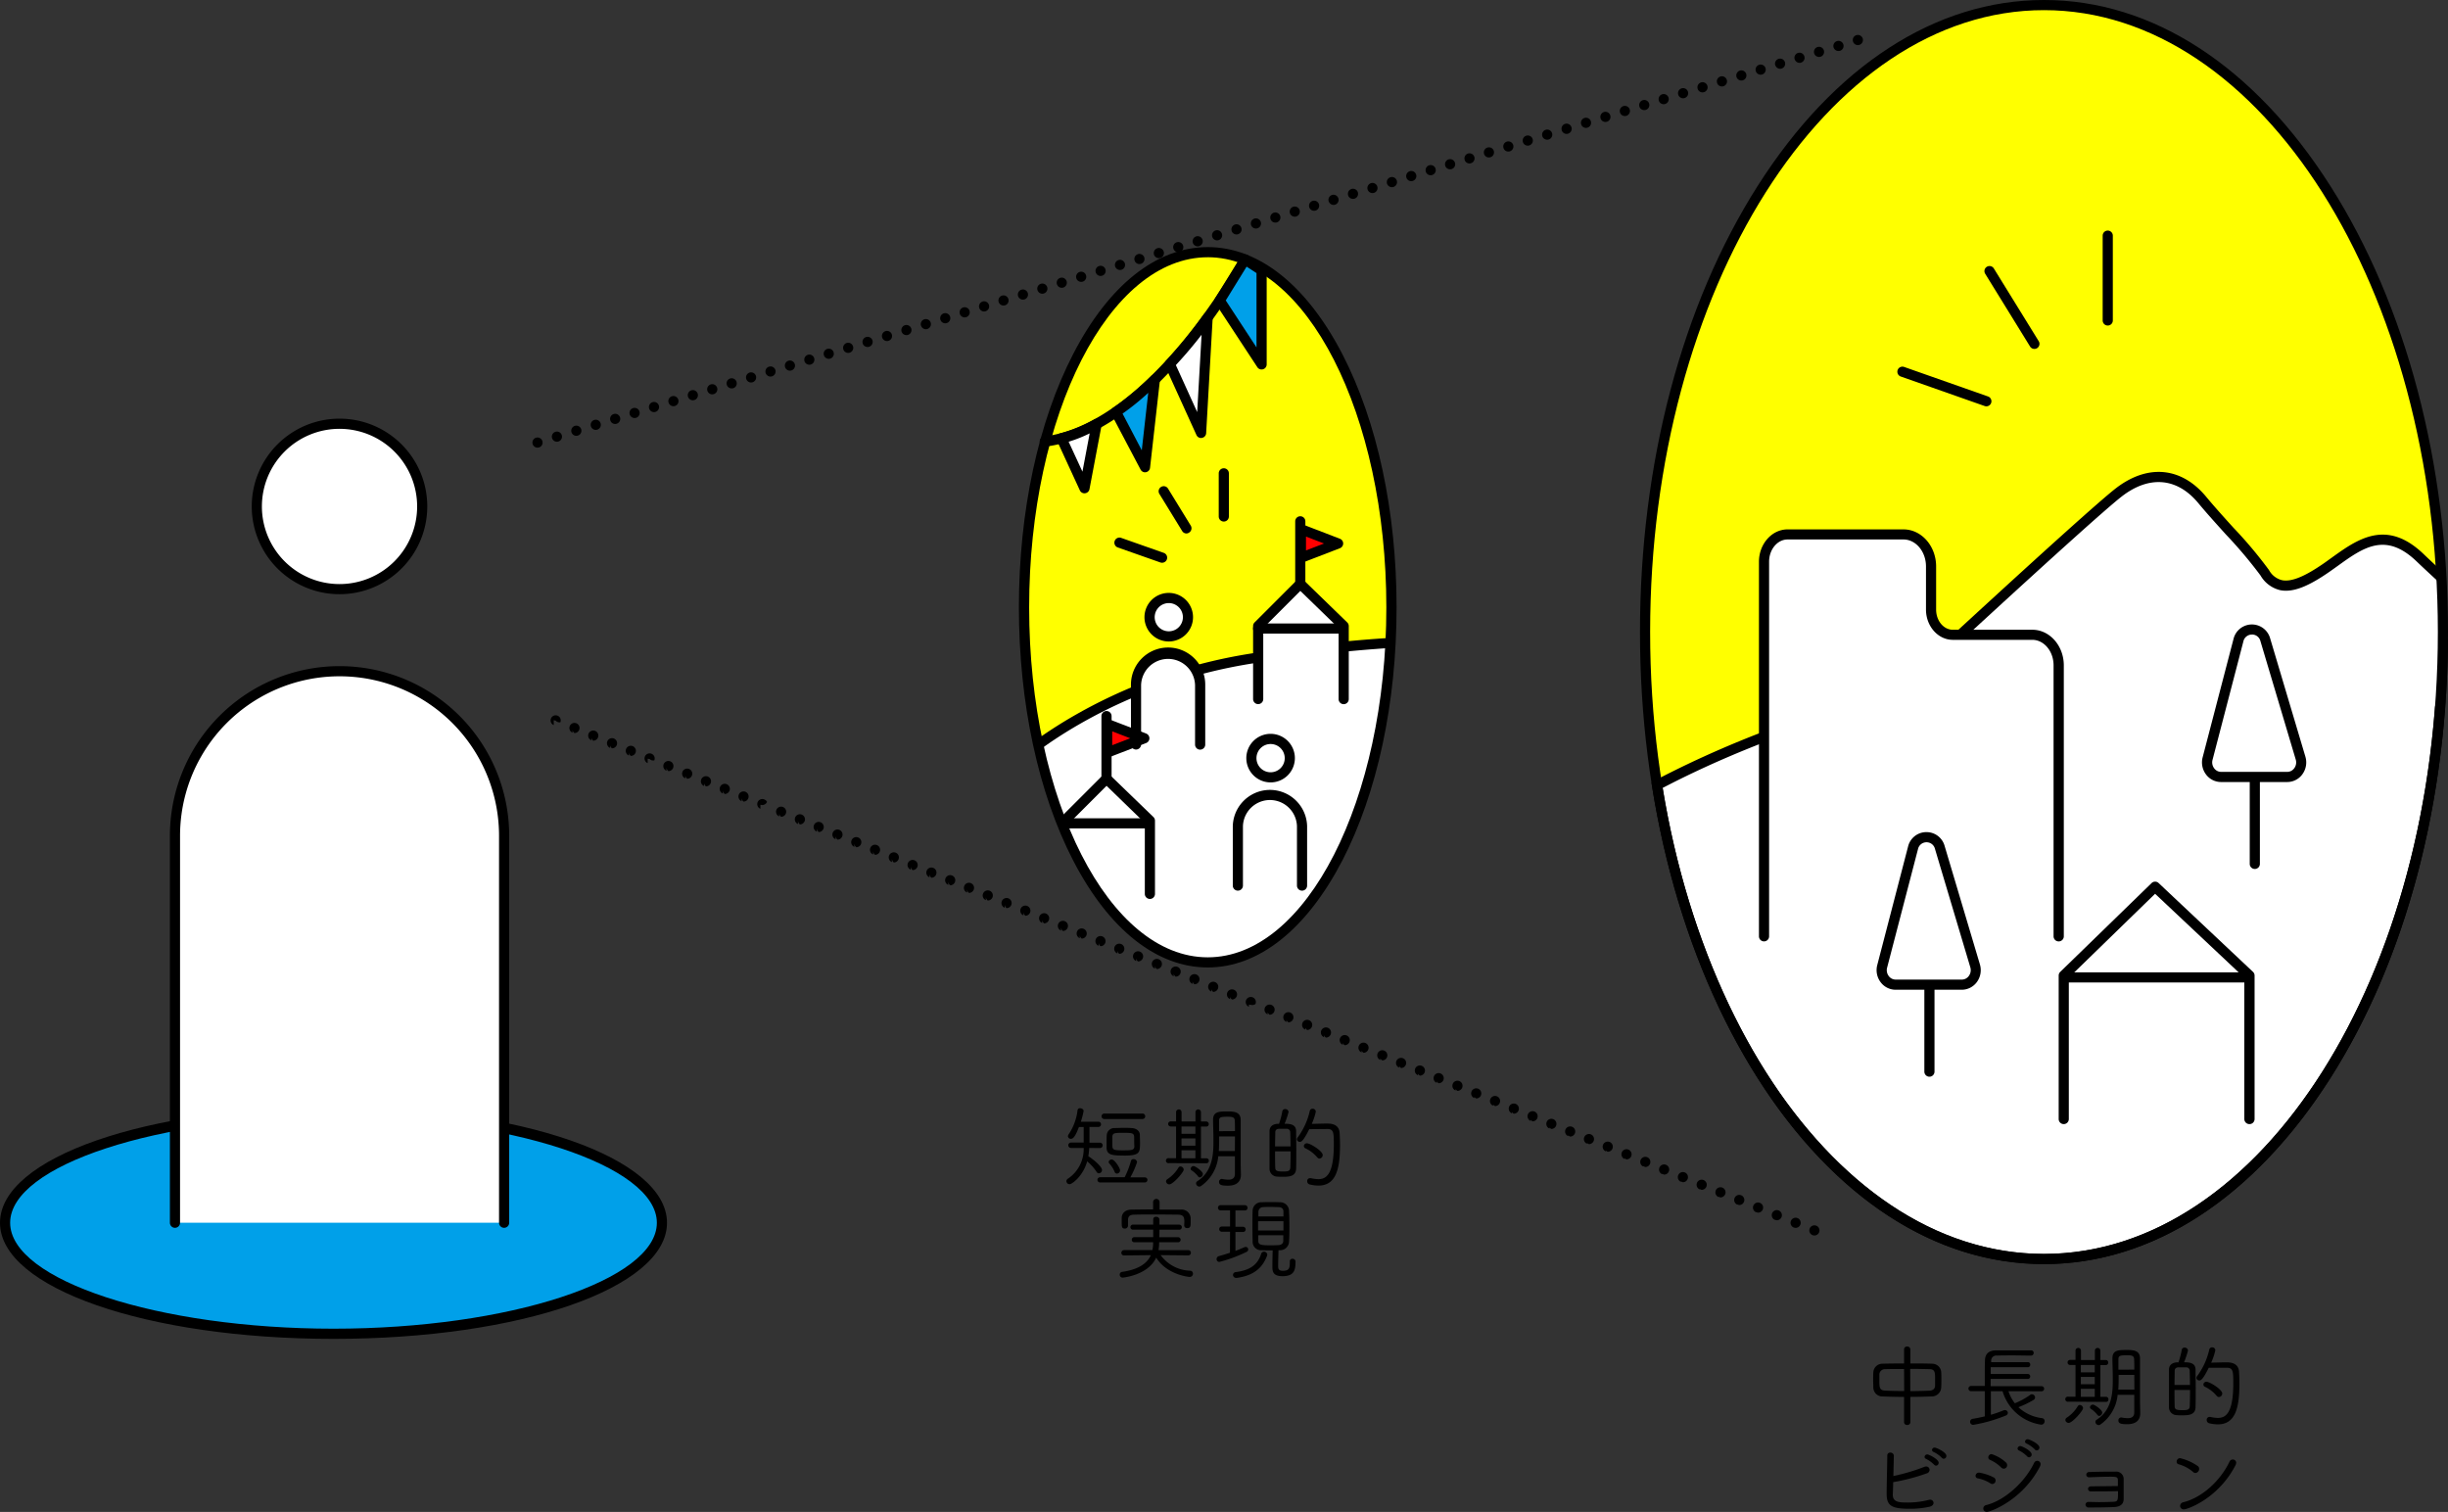 <svg xmlns="http://www.w3.org/2000/svg" xmlns:xlink="http://www.w3.org/1999/xlink" width="440" height="271.728" viewBox="0 0 440 271.728"><rect x="0" y="0" width="440" height="271.728" fill="#333333" stroke="none"/><defs><style>.a{fill:none;}.b{fill:#ff0;}.c{clip-path:url(#a);}.d{fill:#fff;}.e{fill:#00a0e9;}.f{clip-path:url(#b);}.g{fill:red;}</style><clipPath id="a"><ellipse class="a" cx="33.013" cy="63.819" rx="33.013" ry="63.819"/></clipPath><clipPath id="b"><ellipse class="a" cx="71.704" cy="112.68" rx="71.704" ry="112.68"/></clipPath></defs><ellipse class="b" cx="33.013" cy="63.819" rx="33.013" ry="63.819" transform="translate(184.043 45.327)"/><g class="c" transform="translate(184.043 45.327)"><path class="d" d="M476.155,252.48a256.849,256.849,0,0,0-32.835,3.142c-27.158,4.132-42.75,18.7-42.75,18.7s6.385,46.658,37.8,46.658S476.155,274.183,476.155,252.48Z" transform="translate(-401.934 -182.664)"/><path d="M437.163,320.814c-13.225,0-24.116-8.25-31.5-23.856a91.744,91.744,0,0,1-7.206-23.6l-.064-.456.347-.319c.16-.15,16.117-14.8,43.238-18.926a260.9,260.9,0,0,1,32.986-3.151h.912v.912c0,5.623-.52,25.324-7.183,42.709-3.078,8.026-7.032,14.352-11.752,18.8a28.019,28.019,0,0,1-19.774,7.885Zm-36.826-47.224a90.377,90.377,0,0,0,6.987,22.625c7.169,15.113,17.207,22.775,29.839,22.775,13.3,0,23.336-8.587,29.83-25.539,6.225-16.24,7-34.578,7.06-41.126a271.729,271.729,0,0,0-31.8,3.115C417.886,259.157,402.8,271.461,400.337,273.591Z" transform="translate(-400.748 -181.592)"/></g><ellipse class="e" cx="59.031" cy="19.948" rx="59.031" ry="19.948" transform="translate(0.912 199.822)"/><path d="M59.943,477.879C26.332,477.879,0,468.717,0,457.02s26.332-20.86,59.943-20.86,59.943,9.162,59.943,20.86S93.554,477.879,59.943,477.879Zm0-39.9c-31.5,0-58.119,8.715-58.119,19.035s26.615,19.035,58.119,19.035,58.119-8.715,58.119-19.035S91.447,437.984,59.943,437.984Z" transform="translate(0 -237.25)"/><path class="d" d="M69,363.642V294.1A29.579,29.579,0,0,1,98.579,264.52h0A29.579,29.579,0,0,1,128.159,294.1v69.543" transform="translate(-37.533 -143.886)"/><path d="M127.031,363.466a.912.912,0,0,1-.912-.912V293.011a28.667,28.667,0,1,0-57.334,0v69.543a.912.912,0,1,1-1.824,0V293.011a30.491,30.491,0,1,1,60.983,0v69.543A.912.912,0,0,1,127.031,363.466Z" transform="translate(-36.423 -142.798)"/><circle class="d" cx="14.858" cy="14.858" r="14.858" transform="translate(46.17 76.165)"/><path d="M115,196.539a15.775,15.775,0,1,1,15.77-15.773A15.775,15.775,0,0,1,115,196.539Zm0-29.721a13.951,13.951,0,1,0,13.946,13.947A13.951,13.951,0,0,0,115,166.819Z" transform="translate(-53.971 -89.747)"/><ellipse class="b" cx="71.704" cy="112.68" rx="71.704" ry="112.68" transform="translate(295.679 0.912)"/><path d="M435.514,226.848c-9.176,0-17.754-6.813-24.171-19.186-6.3-12.181-9.773-28.357-9.773-45.546s3.471-33.369,9.773-45.55C417.728,104.2,426.32,97.38,435.514,97.38s17.754,6.841,24.171,19.186c6.3,12.181,9.769,28.357,9.769,45.55s-3.466,33.365-9.769,45.546C453.245,220.034,444.667,226.848,435.514,226.848Zm0-127.643c-17.7,0-32.1,28.225-32.1,62.935s14.379,62.885,32.1,62.885,32.1-28.22,32.1-62.907S453.19,99.2,435.514,99.2Z" transform="translate(-218.435 -52.97)"/><path d="M209.882,87.322a.912.912,0,0,1,.607-1.14h0a.912.912,0,0,1,1.14.607h0a.912.912,0,0,1-.607,1.14h0a.912.912,0,0,1-.269.036h0A.912.912,0,0,1,209.882,87.322Zm3.489-1.067a.912.912,0,0,1,.607-1.136h0a.912.912,0,0,1,1.14.607h0a.912.912,0,0,1-.607,1.136h0a.912.912,0,0,1-.269.041h0a.912.912,0,0,1-.871-.652Zm3.489-1.063a.912.912,0,0,1,.607-1.136h0a.912.912,0,0,1,1.14.6h0A.912.912,0,0,1,218,85.8h0a.912.912,0,0,1-.265.041h0a.912.912,0,0,1-.876-.652Zm3.493-1.063a.912.912,0,0,1,.607-1.14h0a.912.912,0,0,1,1.136.607h0a.912.912,0,0,1-.607,1.14h0a.912.912,0,0,1-.264.041h0a.912.912,0,0,1-.871-.648Zm3.489-1.063a.912.912,0,0,1,.607-1.14h0a.912.912,0,0,1,1.14.607h0a.912.912,0,0,1-.625,1.14h0a.939.939,0,0,1-.269.041h0a.912.912,0,0,1-.853-.652ZM227.331,82a.912.912,0,0,1,.607-1.14h0a.912.912,0,0,1,1.14.607h0a.912.912,0,0,1-.607,1.14h0a.912.912,0,0,1-.264.036h0a.912.912,0,0,1-.876-.648Zm3.489-1.067a.912.912,0,0,1,.607-1.136h0a.912.912,0,0,1,1.14.607h0a.912.912,0,0,1-.607,1.136h0a.912.912,0,0,1-.264.041h0a.912.912,0,0,1-.876-.648Zm3.493-1.063a.912.912,0,0,1,.607-1.14h0a.912.912,0,0,1,1.136.607h0a.912.912,0,0,1-.6,1.14h0a.912.912,0,0,1-.264.041h0a.912.912,0,0,1-.876-.652Zm3.489-1.063a.912.912,0,0,1,.607-1.14h0a.912.912,0,0,1,1.14.607h0a.912.912,0,0,1-.607,1.14h0a.94.94,0,0,1-.269.041h0a.912.912,0,0,1-.871-.652Zm3.489-1.067a.912.912,0,0,1,.607-1.14h0a.912.912,0,0,1,1.14.607h0a.912.912,0,0,1-.607,1.14h0a.912.912,0,0,1-.264.041h0A.912.912,0,0,1,241.29,77.745Zm3.489-1.063a.912.912,0,0,1,.607-1.14h0a.912.912,0,0,1,1.14.607h0a.912.912,0,0,1-.584,1.14h0a.881.881,0,0,1-.265.036h0a.912.912,0,0,1-.9-.643Zm3.493-1.067a.912.912,0,0,1,.607-1.136h0a.912.912,0,0,1,1.136.607h0a.912.912,0,0,1-.607,1.136h0a.912.912,0,0,1-.265.041h0A.912.912,0,0,1,248.272,75.615Zm3.489-1.063a.912.912,0,0,1,.607-1.136h0a.912.912,0,0,1,1.14.6h0a.912.912,0,0,1-.607,1.14h0a.94.94,0,0,1-.269.041h0a.912.912,0,0,1-.871-.648Zm3.489-1.063a.912.912,0,0,1,.607-1.14h0a.912.912,0,0,1,1.14.607h0a.912.912,0,0,1-.607,1.14h0a.912.912,0,0,1-.269.041h0A.912.912,0,0,1,255.25,73.49Zm3.493-1.063a.912.912,0,0,1,.6-1.14h0a.912.912,0,0,1,1.14.607h0a.912.912,0,0,1-.607,1.14h0a.88.88,0,0,1-.264.036h0A.912.912,0,0,1,258.743,72.427Zm3.484-1.063a.912.912,0,0,1,.611-1.14h0a.912.912,0,0,1,1.136.607h0a.912.912,0,0,1-.607,1.14h0a.88.88,0,0,1-.264.036h0a.912.912,0,0,1-.876-.648Zm3.493-1.067a.912.912,0,0,1,.607-1.136h0a.912.912,0,0,1,1.14.607h0a.912.912,0,0,1-.607,1.136h0a.912.912,0,0,1-.269.041h0A.912.912,0,0,1,265.721,70.3Zm3.489-1.063a.912.912,0,0,1,.607-1.14h0a.912.912,0,0,1,1.14.607h0a.912.912,0,0,1-.607,1.14h0a.912.912,0,0,1-.264.041h0a.912.912,0,0,1-.885-.648Zm3.493-1.063a.912.912,0,0,1,.6-1.14h0a.912.912,0,0,1,1.14.607h0a.912.912,0,0,1-.607,1.14h0a.912.912,0,0,1-.264.041h0a.912.912,0,0,1-.871-.652Zm3.489-1.063a.912.912,0,0,1,.607-1.14h0a.912.912,0,0,1,1.136.607h0a.912.912,0,0,1-.607,1.14h0a.862.862,0,0,1-.265.036h0A.912.912,0,0,1,276.192,67.11Zm3.489-1.067a.912.912,0,0,1,.607-1.136h0a.912.912,0,0,1,1.14.607h0a.912.912,0,0,1-.607,1.136h0a.912.912,0,0,1-.269.041h0a.912.912,0,0,1-.862-.648Zm3.489-1.063a.912.912,0,0,1,.607-1.14h0a.912.912,0,0,1,1.14.611h0a.912.912,0,0,1-.607,1.136h0a.912.912,0,0,1-.264.041h0a.912.912,0,0,1-.876-.652Zm3.489-1.063a.912.912,0,0,1,.607-1.14h0a.912.912,0,0,1,1.14.607h0a.912.912,0,0,1-.607,1.14h0a.912.912,0,0,1-.264.041h0a.912.912,0,0,1-.876-.648Zm3.493-1.063a.912.912,0,0,1,.607-1.14h0a.912.912,0,0,1,1.136.607h0a.912.912,0,0,1-.607,1.14h0a.866.866,0,0,1-.264.041h0a.912.912,0,0,1-.871-.648Zm3.489-1.063a.912.912,0,0,1,.607-1.14h0a.912.912,0,0,1,1.14.607h0a.912.912,0,0,1-.607,1.14h0a1.09,1.09,0,0,1-.269.036h0a.912.912,0,0,1-.871-.652Zm3.489-1.067a.912.912,0,0,1,.607-1.136h0a.912.912,0,0,1,1.14.607h0a.912.912,0,0,1-.607,1.14h0a1.058,1.058,0,0,1-.264.036h0a.912.912,0,0,1-.876-.648Zm3.489-1.063a.912.912,0,0,1,.607-1.136h0a.912.912,0,0,1,1.14.607h0a.912.912,0,0,1-.607,1.136h0a.912.912,0,0,1-.264.041h0a.912.912,0,0,1-.876-.648Zm3.493-1.063a.912.912,0,0,1,.607-1.14h0a.912.912,0,0,1,1.136.607h0a.912.912,0,0,1-.607,1.14h0a.867.867,0,0,1-.264.041h0a.912.912,0,0,1-.871-.657Zm3.489-1.063a.912.912,0,0,1,.607-1.14h0a.912.912,0,0,1,1.14.607h0a.912.912,0,0,1-.607,1.14h0a.785.785,0,0,1-.269.036h0a.912.912,0,0,1-.871-.643Zm3.489-1.063a.912.912,0,0,1,.607-1.14h0a.912.912,0,0,1,1.14.607h0a.912.912,0,0,1-.607,1.14h0a1.058,1.058,0,0,1-.264.036h0a.912.912,0,0,1-.876-.643Zm3.489-1.076a.912.912,0,0,1,.607-1.136h0a.912.912,0,0,1,1.14.607h0a.912.912,0,0,1-.607,1.136h0a.912.912,0,0,1-.264.041h0A.912.912,0,0,1,314.577,55.4Zm3.493-1.063a.912.912,0,0,1,.607-1.136h0a.912.912,0,0,1,1.136.6h0a.912.912,0,0,1-.607,1.14h0a.912.912,0,0,1-.264.041h0a.912.912,0,0,1-.871-.638Zm3.489-1.063a.912.912,0,0,1,.607-1.14h0a.912.912,0,0,1,1.14.607h0a.912.912,0,0,1-.607,1.14h0a.912.912,0,0,1-.269.041h0a.912.912,0,0,1-.871-.638Zm3.489-1.067a.912.912,0,0,1,.607-1.14h0a.912.912,0,0,1,1.14.607h0a.912.912,0,0,1-.607,1.14h0a.912.912,0,0,1-.269.036h0a.912.912,0,0,1-.871-.643Zm3.493-1.067A.912.912,0,0,1,329.148,50h0a.912.912,0,0,1,1.136.607h0a.912.912,0,0,1-.607,1.14h0a.912.912,0,0,1-.265.041h0a.912.912,0,0,1-.871-.638Zm3.489-1.063a.912.912,0,0,1,.607-1.14h0a.912.912,0,0,1,1.136.607h0a.912.912,0,0,1-.607,1.14h0a.912.912,0,0,1-.265.041h0a.912.912,0,0,1-.871-.634Zm3.489-1.063a.912.912,0,0,1,.607-1.14h0a.912.912,0,0,1,1.14.607h0a.912.912,0,0,1-.607,1.14h0a.912.912,0,0,1-.269.041h0A.912.912,0,0,1,335.519,49.014Zm3.489-1.063a.912.912,0,0,1,.607-1.14h0a.912.912,0,0,1,1.14.607h0a.912.912,0,0,1-.607,1.14h0a.912.912,0,0,1-.265.041h0a.912.912,0,0,1-.876-.634Zm3.493-1.067a.912.912,0,0,1,.607-1.136h0a.912.912,0,0,1,1.136.607h0a.912.912,0,0,1-.607,1.14h0a1.059,1.059,0,0,1-.264.036h0a.912.912,0,0,1-.871-.634Zm3.489-1.063a.912.912,0,0,1,.607-1.136h0a.912.912,0,0,1,1.136.607h0a.912.912,0,0,1-.607,1.136h0a.866.866,0,0,1-.265.041h0A.912.912,0,0,1,345.99,45.822Zm3.475-1.049a.912.912,0,0,1,.607-1.14h0a.912.912,0,0,1,1.14.611h0a.912.912,0,0,1-.593,1.122h0a.913.913,0,0,1-.269.041h0a.912.912,0,0,1-.885-.634Zm3.489-1.063a.912.912,0,0,1,.607-1.14h0a.912.912,0,0,1,1.14.607h0a.912.912,0,0,1-.607,1.14h0a.912.912,0,0,1-.264.041h0a.912.912,0,0,1-.862-.648Zm3.5-1.081a.912.912,0,0,1,.607-1.14h0a.912.912,0,0,1,1.14.607h0a.912.912,0,0,1-.607,1.14h0a.88.88,0,0,1-.264.036h0A.912.912,0,0,1,356.456,42.629Zm3.5-1.044a.912.912,0,0,1,.607-1.14h0a.912.912,0,0,1,1.136.607h0a.912.912,0,0,1-.607,1.14h0a.88.88,0,0,1-.265.036h0a.912.912,0,0,1-.871-.643Zm3.489-1.067a.912.912,0,0,1,.616-1.136h0a.912.912,0,0,1,1.14.607h0a.912.912,0,0,1-.607,1.14h0a1.085,1.085,0,0,1-.264.036h0a.912.912,0,0,1-.889-.648Zm3.484-1.081a.912.912,0,0,1,.607-1.14h0a.912.912,0,0,1,1.14.607h0a.912.912,0,0,1-.607,1.14h0a.912.912,0,0,1-.265.041h0A.912.912,0,0,1,366.927,39.437Zm3.489-1.063a.912.912,0,0,1,.607-1.14h0a.912.912,0,0,1,1.14.607h0a.912.912,0,0,1-.607,1.14h0a.912.912,0,0,1-.265.041h0a.912.912,0,0,1-.876-.629Zm3.493-1.063a.912.912,0,0,1,.607-1.14h0a.912.912,0,0,1,1.14.607h0a.912.912,0,0,1-.611,1.14h0a.862.862,0,0,1-.265.036h0a.912.912,0,0,1-.871-.625Zm3.489-1.067A.912.912,0,0,1,378,35.109h0a.912.912,0,0,1,1.14.607h0a.912.912,0,0,1-.607,1.136h0a.912.912,0,0,1-.269.041h0a.912.912,0,0,1-.871-.648Zm3.489-1.063a.912.912,0,0,1,.607-1.136h0a.912.912,0,0,1,1.14.6h0a.912.912,0,0,1-.607,1.14h0a.912.912,0,0,1-.265.041h0a.912.912,0,0,1-.876-.629Zm3.489-1.063a.912.912,0,0,1,.607-1.14h0a.912.912,0,0,1,1.14.607h0a.912.912,0,0,1-.607,1.14h0a.912.912,0,0,1-.265.041h0a.912.912,0,0,1-.876-.629Zm3.493-1.063a.912.912,0,0,1,.607-1.14h0a.912.912,0,0,1,1.14.607h0a.912.912,0,0,1-.611,1.14h0a.912.912,0,0,1-.265.041h0a.912.912,0,0,1-.871-.629Zm3.489-1.063a.912.912,0,0,1,.607-1.14h0a.912.912,0,0,1,1.14.607h0a.912.912,0,0,1-.607,1.14h0a.912.912,0,0,1-.265.036h0a.912.912,0,0,1-.876-.625Zm3.489-1.067a.912.912,0,0,1,.607-1.136h0a.912.912,0,0,1,1.14.607h0a.912.912,0,0,1-.611,1.154h0a.912.912,0,0,1-.265.041h0a.912.912,0,0,1-.871-.648Zm3.489-1.063a.912.912,0,0,1,.607-1.136h0a.912.912,0,0,1,1.14.607h0a.912.912,0,0,1-.607,1.136h0a.912.912,0,0,1-.264.041h0a.912.912,0,0,1-.876-.629Zm3.493-1.063a.912.912,0,0,1,.607-1.14h0a.912.912,0,0,1,1.136.607h0a.912.912,0,0,1-.6,1.14h0a.939.939,0,0,1-.269.041h0a.912.912,0,0,1-.871-.629Zm3.489-1.063a.912.912,0,0,1,.607-1.14h0a.912.912,0,0,1,1.14.607h0a.912.912,0,0,1-.607,1.14h0a.912.912,0,0,1-.269.036h0a.912.912,0,0,1-.871-.625Zm3.489-1.063a.912.912,0,0,1,.607-1.14h0a.912.912,0,0,1,1.14.607h0a.912.912,0,0,1-.607,1.14h0a1.058,1.058,0,0,1-.265.036h0a.912.912,0,0,1-.876-.625Zm3.493-1.063a.912.912,0,0,1,.607-1.14h0a.912.912,0,0,1,1.136.607h0a.912.912,0,0,1-.607,1.136h0a.912.912,0,0,1-.265.041h0a.912.912,0,0,1-.871-.625Zm3.489-1.067a.912.912,0,0,1,.607-1.136h0a.912.912,0,0,1,1.136.6h0a.912.912,0,0,1-.6,1.14h0a.912.912,0,0,1-.269.041h0a.912.912,0,0,1-.871-.629Zm3.489-1.063a.912.912,0,0,1,.607-1.14h0a.912.912,0,0,1,1.14.607h0a.912.912,0,0,1-.607,1.14h0a.911.911,0,0,1-.269.041h0a.912.912,0,0,1-.871-.629Zm3.489-1.063a.912.912,0,0,1,.607-1.14h0a.912.912,0,0,1,1.14.607h0a.912.912,0,0,1-.607,1.14h0a.912.912,0,0,1-.264.041h0a.912.912,0,0,1-.876-.629Zm3.493-1.063a.912.912,0,0,1,.607-1.14h0a.912.912,0,0,1,1.136.607h0a.912.912,0,0,1-.607,1.14h0a.881.881,0,0,1-.265.036h0a.912.912,0,0,1-.871-.625Zm3.47-1.049a.912.912,0,0,1,.607-1.136h0a.912.912,0,0,1,1.136.607h0a.912.912,0,0,1-.607,1.136h0a.912.912,0,0,1-.265.041h0a.912.912,0,0,1-.871-.648Zm3.489-1.063a.912.912,0,0,1,.607-1.14h0a.912.912,0,0,1,1.14.607h0a.912.912,0,0,1-.607,1.14h0a.912.912,0,0,1-.265.041h0a.912.912,0,0,1-.857-.648Zm3.489-1.063a.912.912,0,0,1,.607-1.14h0a.912.912,0,0,1,1.14.607h0a.912.912,0,0,1-.607,1.14h0a.912.912,0,0,1-.269.041h0a.912.912,0,0,1-.853-.648Zm3.512-1.063a.912.912,0,0,1,.607-1.14h0a.912.912,0,0,1,1.136.607h0a.912.912,0,0,1-.607,1.14h0a.88.88,0,0,1-.265.036h0a.912.912,0,0,1-.871-.643Zm3.489-1.067a.912.912,0,0,1,.616-1.136h0a.912.912,0,0,1,1.14.607h0a.912.912,0,0,1-.611,1.14h0a1.058,1.058,0,0,1-.265.036h0a.912.912,0,0,1-.88-.648Zm3.489-1.063a.912.912,0,0,1,.607-1.14h0a.912.912,0,0,1,1.14.611h0a.912.912,0,0,1-.607,1.136h0a.912.912,0,0,1-.269.041h0a.912.912,0,0,1-.871-.648Z" transform="translate(-114.144 -7.514)"/><path d="M443.811,375.321a.912.912,0,0,1-.5-1.19h0a.912.912,0,0,1,1.19-.5h0a.912.912,0,0,1,.5,1.186h0a.912.912,0,0,1-.844.57h0A.939.939,0,0,1,443.811,375.321Zm-3.375-1.368a.912.912,0,0,1-.5-1.19h0a.912.912,0,0,1,1.19-.5h0a.912.912,0,0,1,.5,1.19h0a.912.912,0,0,1-.844.565h0a.913.913,0,0,1-.342-.082Zm-3.379-1.368a.912.912,0,0,1-.5-1.19h0a.912.912,0,0,1,1.19-.5h0a.912.912,0,0,1,.5,1.19h0a.912.912,0,0,1-.844.565h0a.939.939,0,0,1-.347-.1Zm-3.375-1.368a.912.912,0,0,1-.5-1.19h0a.912.912,0,0,1,1.19-.5h0a.912.912,0,0,1,.5,1.19h0a.912.912,0,0,1-.844.565h0a.912.912,0,0,1-.342-.109Zm-3.379-1.368a.912.912,0,0,1-.5-1.19h0a.912.912,0,0,1,1.19-.5h0a.912.912,0,0,1,.5,1.19h0a.912.912,0,0,1-.844.565h0a.94.94,0,0,1-.347-.123Zm-3.375-1.368a.912.912,0,0,1-.5-1.195h0a.912.912,0,0,1,1.19-.5h0a.912.912,0,0,1,.5,1.19h0a.912.912,0,0,1-.848.566h0a.912.912,0,0,1-.342-.128Zm-3.379-1.368a.912.912,0,0,1-.5-1.186h0a.912.912,0,0,1,1.19-.5h0a.912.912,0,0,1,.5,1.19h0a.912.912,0,0,1-.844.565h0a.853.853,0,0,1-.347-.15Zm-3.375-1.368a.912.912,0,0,1-.5-1.19h0a.912.912,0,0,1,1.19-.5h0a.912.912,0,0,1,.5,1.19h0a.912.912,0,0,1-.844.57h0a.939.939,0,0,1-.347-.16Zm-3.375-1.368a.912.912,0,0,1-.5-1.19h0a.912.912,0,0,1,1.19-.5h0a.912.912,0,0,1,.5,1.19h0a.912.912,0,0,1-.839.57h0a.913.913,0,0,1-.347-.173Zm-3.379-1.368a.912.912,0,0,1-.5-1.19h0a.912.912,0,0,1,1.186-.5h0a.912.912,0,0,1,.5,1.19h0a.912.912,0,0,1-.844.57h0a.912.912,0,0,1-.347-.187Zm-3.379-1.368a.912.912,0,0,1-.5-1.19h0a.912.912,0,0,1,1.19-.5h0a.912.912,0,0,1,.5,1.186h0a.912.912,0,0,1-.848.57h0a.94.94,0,0,1-.347-.2Zm-3.375-1.368a.912.912,0,0,1-.5-1.19h0a.912.912,0,0,1,1.19-.5h0a.912.912,0,0,1,.5,1.19h0a.912.912,0,0,1-.844.565h0a.939.939,0,0,1-.347-.214Zm-3.375-1.368a.912.912,0,0,1-.5-1.19h0a.912.912,0,0,1,1.186-.5h0a.912.912,0,0,1,.5,1.19h0a.912.912,0,0,1-.844.565h0a.912.912,0,0,1-.347-.228Zm-3.379-1.368a.912.912,0,0,1-.5-1.186h0a.912.912,0,0,1,1.19-.5h0a.912.912,0,0,1,.5,1.19h0a.912.912,0,0,1-.844.566h0a.939.939,0,0,1-.347-.242Zm-3.375-1.368a.912.912,0,0,1-.5-1.186h0a.912.912,0,0,1,1.186-.5h0a.912.912,0,0,1,.5,1.19h0a.912.912,0,0,1-.848.565h0a.912.912,0,0,1-.342-.255Zm-3.379-1.368a.912.912,0,0,1-.5-1.186h0a.912.912,0,0,1,1.19-.5h0a.912.912,0,0,1,.5,1.19h0a.912.912,0,0,1-.844.565h0a.939.939,0,0,1-.347-.269Zm-3.375-1.368a.912.912,0,0,1-.5-1.19h0a.912.912,0,0,1,1.19-.5h0a.912.912,0,0,1,.5,1.19h0a.912.912,0,0,1-.844.565h0a.912.912,0,0,1-.347-.274Zm-3.375-1.368a.912.912,0,0,1-.5-1.19h0a.912.912,0,0,1,1.19-.5h0a.912.912,0,0,1,.5,1.19h0a.912.912,0,0,1-.844.565h0a.912.912,0,0,1-.342-.287Zm-3.379-1.368a.912.912,0,0,1-.5-1.19h0a.912.912,0,0,1,1.19-.5h0a.912.912,0,0,1,.5,1.186h0a.912.912,0,0,1-.844.57h0a.912.912,0,0,1-.347-.306Zm-3.375-1.368a.912.912,0,0,1-.5-1.19h0a.912.912,0,0,1,1.19-.5h0a.912.912,0,0,1,.5,1.195h0a.912.912,0,0,1-.844.565h0a.912.912,0,0,1-.342-.319Zm-3.379-1.368a.912.912,0,0,1-.5-1.19h0a.912.912,0,0,1,1.19-.5h0a.912.912,0,0,1,.5,1.19h0a.912.912,0,0,1-.844.565h0a.939.939,0,0,1-.347-.333ZM372.9,346.59a.912.912,0,0,1-.5-1.19h0a.912.912,0,0,1,1.19-.5h0a.912.912,0,0,1,.5,1.19h0a.912.912,0,0,1-.848.565h0a.912.912,0,0,1-.342-.347Zm-3.379-1.368a.912.912,0,0,1-.5-1.19h0a.912.912,0,0,1,1.19-.5h0a.912.912,0,0,1,.5,1.19h0a.912.912,0,0,1-.844.565h0a.939.939,0,0,1-.347-.36Zm-3.375-1.368a.912.912,0,0,1-.5-1.19h0a.912.912,0,0,1,1.186-.5h0a.912.912,0,0,1,.5,1.19h0a.912.912,0,0,1-.844.565h0a.912.912,0,0,1-.365-.374Zm-3.379-1.368a.912.912,0,0,1-.5-1.19h0a.912.912,0,0,1,1.19-.5h0a.912.912,0,0,1,.5,1.19h0a.912.912,0,0,1-.844.565h0a.94.94,0,0,1-.347-.388Zm-3.375-1.368a.912.912,0,0,1-.5-1.186h0a.912.912,0,0,1,1.186-.5h0a.912.912,0,0,1,.5,1.19h0a.912.912,0,0,1-.844.565h0a.852.852,0,0,1-.347-.41Zm-3.375-1.368a.912.912,0,0,1-.5-1.19h0a.912.912,0,0,1,1.19-.5h0a.912.912,0,0,1,.5,1.19h0a.912.912,0,0,1-.848.57h0a.912.912,0,0,1-.342-.41Zm-3.379-1.368a.912.912,0,0,1-.5-1.19h0a.912.912,0,0,1,1.19-.5h0a.912.912,0,0,1,.5,1.19h0a.912.912,0,0,1-.844.57h0a.94.94,0,0,1-.347-.41Zm-3.375-1.368a.912.912,0,0,1-.5-1.19h0a.912.912,0,0,1,1.19-.5h0a.912.912,0,0,1,.5,1.186h0a.912.912,0,0,1-.844.57h0a.912.912,0,0,1-.351-.438Zm-3.379-1.368a.912.912,0,0,1-.5-1.19h0a.912.912,0,0,1,1.19-.5h0a.912.912,0,0,1,.5,1.186h0a.912.912,0,0,1-.844.57h0a.939.939,0,0,1-.347-.451Zm-3.375-1.368a.912.912,0,0,1-.5-1.19h0a.912.912,0,0,1,1.19-.5h0a.912.912,0,0,1,.5,1.19h0a.912.912,0,0,1-.83.155h0a.912.912,0,0,1-.36-.055Zm-3.379-1.368a.912.912,0,0,1-.5-1.19h0a.912.912,0,0,1,1.19-.5h0a.912.912,0,0,1,.5,1.19h0a.912.912,0,0,1-.844.565h0a.939.939,0,0,1-.347-.479Zm-3.375-1.368a.912.912,0,0,1-.5-1.19h0a.912.912,0,0,1,1.186-.5h0a.912.912,0,0,1,.5,1.19h0a.912.912,0,0,1-.844.565h0a.912.912,0,0,1-.347-.493Zm-3.375-1.368a.912.912,0,0,1-.5-1.19h0a.912.912,0,0,1,1.19-.5h0a.912.912,0,0,1,.5,1.19h0a.912.912,0,0,1-.844.565h0a.912.912,0,0,1-.342-.506ZM329,328.8a.912.912,0,0,1-.5-1.186h0a.912.912,0,0,1,1.19-.5h0a.912.912,0,0,1,.5,1.19h0a.912.912,0,0,1-.844.565h0a.912.912,0,0,1-.347-.52Zm-3.375-1.368a.912.912,0,0,1-.5-1.186h0a.912.912,0,0,1,1.19-.5h0a.912.912,0,0,1,.5,1.19h0a.912.912,0,0,1-.844.565h0a.821.821,0,0,1-.342-.534Zm-3.379-1.368a.912.912,0,0,1-.5-1.186h0a.912.912,0,0,1,1.19-.5h0a.912.912,0,0,1,.5,1.19h0a.912.912,0,0,1-.844.57h0a.862.862,0,0,1-.347-.552Zm-3.375-1.368a.912.912,0,0,1-.5-1.186h0a.912.912,0,0,1,1.186-.5h0a.912.912,0,0,1,.5,1.19h0a.912.912,0,0,1-.844.565h0a.839.839,0,0,1-.347-.561Zm-3.379-1.368a.912.912,0,0,1-.5-1.19h0a.912.912,0,0,1,1.19-.5h0a.912.912,0,0,1,.5,1.186h0a.912.912,0,0,1-.844.57h0a.939.939,0,0,1-.333-.57Zm-3.375-1.368a.912.912,0,0,1-.5-1.19h0a.912.912,0,0,1,1.186-.5h0a.912.912,0,0,1,.5,1.186h0a.912.912,0,0,1-.844.57h0a.912.912,0,0,1-.347-.584Zm-3.379-1.368a.912.912,0,0,1-.5-1.19h0a.912.912,0,0,1,1.19-.5h0a.912.912,0,0,1,.5,1.186h0a.912.912,0,0,1-.844.57h0a.939.939,0,0,1-.347-.6Zm-3.375-1.368a.912.912,0,0,1-.5-1.19h0a.912.912,0,0,1,1.186-.5h0a.912.912,0,0,1,.5,1.19h0a.912.912,0,0,1-.844.566h0a.912.912,0,0,1-.347-.611Zm-3.375-1.368a.912.912,0,0,1-.5-1.19h0a.912.912,0,0,1,1.19-.5h0a.912.912,0,0,1,.5,1.19h0a.912.912,0,0,1-.844.565h0a.912.912,0,0,1-.342-.625Zm-3.379-1.368a.912.912,0,0,1-.5-1.19h0a.912.912,0,0,1,1.19-.5h0a.912.912,0,0,1,.5,1.19h0a.912.912,0,0,1-.844.565h0a.939.939,0,0,1-.324-.638Zm-3.375-1.368a.912.912,0,0,1-.5-1.19h0a.912.912,0,0,1,1.19-.5h0a.912.912,0,0,1,.5,1.19h0a.912.912,0,0,1-.848.565h0a.821.821,0,0,1-.342-.652Zm-3.379-1.368a.912.912,0,0,1-.5-1.19h0a.912.912,0,0,1,1.19-.5h0a.912.912,0,0,1,.5,1.19h0a.912.912,0,0,1-.844.566h0a.853.853,0,0,1-.347-.666Zm-3.375-1.368a.912.912,0,0,1-.5-1.19h0a.912.912,0,0,1,1.19-.5h0a.912.912,0,0,1,.5,1.19h0a.912.912,0,0,1-.848.565h0a.912.912,0,0,1-.342-.67Zm-3.379-1.368a.912.912,0,0,1-.5-1.19h0a.912.912,0,0,1,1.19-.5h0a.912.912,0,0,1,.5,1.19h0a.912.912,0,0,1-.844.57h0a.939.939,0,0,1-.347-.689Zm-3.375-1.368a.912.912,0,0,1-.5-1.19h0a.912.912,0,0,1,1.19-.5h0a.912.912,0,0,1,.5,1.19h0a.912.912,0,0,1-.848.57h0a.912.912,0,0,1-.342-.7Zm-3.379-1.368a.912.912,0,0,1-.5-1.19h0a.912.912,0,0,1,1.19-.5h0a.912.912,0,0,1,.5,1.19h0a.912.912,0,0,1-.844.565h0a.94.94,0,0,1-.347-.716Zm-3.375-1.368a.912.912,0,0,1-.5-1.19h0a.912.912,0,0,1,1.186-.5h0a.912.912,0,0,1,.5,1.186h0a.912.912,0,0,1-.844.57h0a.939.939,0,0,1-.347-.73Zm-3.375-1.368a.912.912,0,0,1-.5-1.19h0a.912.912,0,0,1,1.19-.5h0a.912.912,0,0,1,.5,1.19h0a.912.912,0,0,1-.848.565h0a.912.912,0,0,1-.342-.743Zm-3.379-1.368a.912.912,0,0,1-.5-1.19h0a.912.912,0,0,1,1.19-.5h0a.912.912,0,0,1,.5,1.19h0a.912.912,0,0,1-.844.565h0a.94.94,0,0,1-.347-.757Zm-3.375-1.368a.912.912,0,0,1-.5-1.186h0a.912.912,0,0,1,1.19-.5h0a.912.912,0,0,1,.5,1.19h0a.912.912,0,0,1-.844.565h0a.912.912,0,0,1-.347-.771Zm-3.379-1.368a.912.912,0,0,1-.5-1.19h0a.912.912,0,0,1,1.19-.5h0a.912.912,0,0,1,.5,1.19h0a.912.912,0,0,1-.844.565h0a.94.94,0,0,1-.347-.784Zm-3.375-1.368a.912.912,0,0,1-.5-1.19h0a.912.912,0,0,1,1.186-.5h0a.912.912,0,0,1,.5,1.19h0a.912.912,0,0,1-.844.565h0a.912.912,0,0,1-.347-.789Zm-3.379-1.368a.912.912,0,0,1-.5-1.19h0a.912.912,0,0,1,1.19-.5h0a.912.912,0,0,1,.5.438h0a.912.912,0,0,1-.844.57h0a.939.939,0,0,1-.347-.055Zm-3.375-1.368a.912.912,0,0,1-.5-1.19h0a.912.912,0,0,1,1.19-.5h0a.912.912,0,0,1,.5,1.186h0a.912.912,0,0,1-.844.57h0a.912.912,0,0,1-.347-.821Zm-3.375-1.368a.912.912,0,0,1-.5-1.19h0a.912.912,0,0,1,1.19-.5h0a.912.912,0,0,1,.5,1.19h0a.912.912,0,0,1-.844.57h0a.912.912,0,0,1-.342-.835Zm-3.379-1.368a.912.912,0,0,1-.5-1.19h0a.912.912,0,0,1,1.19-.5h0a.912.912,0,0,1,.5,1.186h0a.912.912,0,0,1-.844.57h0a.912.912,0,0,1-.347-.866Zm-3.375-1.368a.912.912,0,0,1-.5-1.19h0a.912.912,0,0,1,1.19-.5h0a.912.912,0,0,1,.5,1.19h0a.912.912,0,0,1-.844.565h0a.912.912,0,0,1-.342-.866Zm-3.379-1.368a.912.912,0,0,1-.5-1.19h0a.912.912,0,0,1,1.19-.5h0a.912.912,0,0,1,.5,1.19h0a.912.912,0,0,1-.844.566h0a.939.939,0,0,1-.347-.867Zm-3.375-1.368a.912.912,0,0,1-.5-1.19h0a.912.912,0,0,1,1.19-.5h0a.912.912,0,0,1,.5,1.19h0a.912.912,0,0,1-.857-.255h0a.913.913,0,0,1-.333-.046Zm-3.379-1.368a.912.912,0,0,1-.5-1.186h0a.912.912,0,0,1,1.19-.5h0a.912.912,0,0,1,.5,1.19h0a.912.912,0,0,1-.844.565h0a.939.939,0,0,1-.347-.9ZM227.7,287.76a.912.912,0,0,1-.5-1.186h0a.912.912,0,0,1,1.186-.5h0a.912.912,0,0,1,.5,1.19h0a.912.912,0,0,1-.848.565h0a.912.912,0,0,1-.342-.917Zm-3.375-1.368a.912.912,0,0,1-.5-1.19h0a.912.912,0,0,1,1.19-.5h0a.912.912,0,0,1,.5,1.19h0a.912.912,0,0,1-.844.57h0a.912.912,0,0,1-.342-.926Zm-3.379-1.368a.912.912,0,0,1-.5-1.19h0a.912.912,0,0,1,1.19-.5h0a.912.912,0,0,1,.5,1.186h0a.912.912,0,0,1-.844.57h0a.912.912,0,0,1-.347-.939Zm-3.379-1.368a.912.912,0,0,1-.5-1.19h0a.912.912,0,0,1,1.19-.5h0a.912.912,0,0,1,.5,1.186h0a.912.912,0,0,1-.848-.3h0a.94.94,0,0,1-.347-.087Z" transform="translate(-118.037 -153.34)"/><path class="d" d="M774.585,252.48c-47.958,0-91.169,9.992-121.5,25.967,7.817,48.929,35.991,85.162,69.547,85.162,39.152,0,70.966-49.3,71.686-110.555Q784.613,252.489,774.585,252.48Z" transform="translate(-355.244 -137.337)"/><path d="M721.42,363.434c-16.586,0-32.2-8.5-45.149-24.572-12.473-15.506-21.462-37.291-25.306-61.357l-.1-.648.579-.306c15.469-8.145,33.748-14.562,54.375-19.058a317.316,317.316,0,0,1,67.554-7.014c6.54,0,13.193.192,19.783.575l.871.05v.871c-.351,29.821-8.013,57.781-21.576,78.732C758.779,351.814,740.656,363.434,721.42,363.434ZM652.88,277.861c3.849,23.5,12.655,44.738,24.823,59.856,12.582,15.629,27.7,23.892,43.717,23.892,18.6,0,36.174-11.324,49.49-31.891,13.225-20.463,20.787-47.739,21.275-76.89-6.271-.351-12.591-.524-18.807-.524a315.812,315.812,0,0,0-67.167,6.968C686.04,263.683,668.08,269.935,652.88,277.861Z" transform="translate(-354.036 -136.249)"/><g class="f" transform="translate(295.679 0.912)"><path class="d" d="M813.37,391.216v-25.8l16.409-15.957,16.96,15.957v25.8" transform="translate(-738.113 -191.001)"/><path d="M845.651,391.024a.912.912,0,0,1-.912-.912v-25.4L828.7,349.629l-15.506,15.077v25.406a.912.912,0,0,1-1.824,0v-25.79a.912.912,0,0,1,.287-.661L828.075,347.7a.912.912,0,0,1,1.259,0l16.96,15.962a.912.912,0,0,1,.287.666v25.785a.912.912,0,0,1-.93.912Z" transform="translate(-737.025 -189.907)"/><path d="M845.114,385.014h-32.2a.912.912,0,0,1,0-1.824h32.2a.912.912,0,0,1,0,1.824Z" transform="translate(-737.368 -209.349)"/><path class="d" d="M741.61,229.4s36.789-34.144,42.618-38.659,11.246-3.16,14.995,1.368,9.148,9.924,11.246,13.084,5.016,3.16,10.412-.456,10.412-9.034,17.494-2.257,29.57,26.642,29.57,26.642" transform="translate(-699.079 -103.152)"/><path d="M740.52,229.232a.912.912,0,0,1-.62-1.582c1.5-1.4,36.885-34.2,42.682-38.709,5.723-4.433,11.8-3.872,16.254,1.491,1.478,1.783,3.224,3.712,4.916,5.582a77.627,77.627,0,0,1,6.385,7.6,3.657,3.657,0,0,0,2.362,1.824c1.528.31,3.744-.524,6.781-2.554.707-.456,1.427-.99,2.121-1.487,4.606-3.311,9.823-7.064,16.509-.67,6.987,6.686,29.319,26.423,29.543,26.62a.912.912,0,1,1-1.2,1.368c-.228-.2-22.588-19.961-29.6-26.67-5.587-5.345-9.577-2.481-14.179.835-.707.506-1.441,1.035-2.175,1.523-3.557,2.376-6.075,3.242-8.159,2.823a5.563,5.563,0,0,1-3.521-2.627,80.457,80.457,0,0,0-6.221-7.374c-1.7-1.883-3.466-3.831-4.966-5.641-3.8-4.583-8.811-5.017-13.732-1.218-5.733,4.442-42.189,38.267-42.558,38.6A.912.912,0,0,1,740.52,229.232Z" transform="translate(-697.989 -102.072)"/><path class="d" d="M695.24,282.854V215.537c0-2.709,1.9-4.907,4.232-4.907H720.3c2.736,0,4.957,2.572,4.957,5.751v7.753c0,2.5,1.751,4.533,3.913,4.533h14.3c2.618,0,4.738,2.463,4.738,5.5v48.688" transform="translate(-673.856 -115.485)"/><path d="M747.108,282.679a.912.912,0,0,1-.912-.912v-48.7c0-2.531-1.715-4.588-3.826-4.588H728.087c-2.659,0-4.825-2.444-4.825-5.445v-7.753c0-2.668-1.824-4.839-4.045-4.839H698.384c-1.824,0-3.32,1.792-3.32,3.995v67.326a.912.912,0,0,1-1.824,0V214.449c0-3.192,2.308-5.819,5.144-5.819h20.832c3.238,0,5.869,2.987,5.869,6.663v7.753c0,2,1.345,3.621,3,3.621h14.3c3.115,0,5.65,2.878,5.65,6.412v48.688a.912.912,0,0,1-.926.912Z" transform="translate(-672.768 -114.397)"/><path class="d" d="M884.243,274.563H872.354a2.595,2.595,0,0,1-2.422-3.3l5.55-21.275a2.481,2.481,0,0,1,4.816-.091l6.344,21.275a2.6,2.6,0,0,1-2.4,3.393Z" transform="translate(-768.827 -135.842)"/><path d="M883.163,274.4H871.274a3.365,3.365,0,0,1-2.677-1.327,3.594,3.594,0,0,1-.629-3.115l5.55-21.279a3.4,3.4,0,0,1,6.576-.119l6.339,21.275a3.612,3.612,0,0,1-.556,3.192,3.361,3.361,0,0,1-2.714,1.373Zm-6.339-26.506H876.8a1.569,1.569,0,0,0-1.514,1.245l-5.541,21.279a1.76,1.76,0,0,0,.31,1.537,1.541,1.541,0,0,0,1.231.62h11.889a1.551,1.551,0,0,0,1.25-.643,1.76,1.76,0,0,0,.274-1.573l-6.344-21.279A1.555,1.555,0,0,0,876.824,247.89Z" transform="translate(-767.746 -134.763)"/><path d="M887.582,322.036a.912.912,0,0,1-.912-.912V305.832a.912.912,0,1,1,1.824,0v15.291A.912.912,0,0,1,887.582,322.036Z" transform="translate(-777.985 -166.774)"/><path class="d" d="M756,356.433H744.114a2.595,2.595,0,0,1-2.422-3.3l5.559-21.275a2.481,2.481,0,0,1,4.816-.091l6.344,21.279A2.595,2.595,0,0,1,756,356.433Z" transform="translate(-699.07 -180.376)"/><path d="M754.922,356.26H743.033a3.366,3.366,0,0,1-2.677-1.327,3.589,3.589,0,0,1-.629-3.115l5.532-21.275a3.375,3.375,0,0,1,3.247-2.613h.064a3.37,3.37,0,0,1,3.265,2.49l6.339,21.279a3.612,3.612,0,0,1-.556,3.192,3.37,3.37,0,0,1-2.7,1.368Zm-6.339-26.506h-.027a1.564,1.564,0,0,0-1.514,1.25L741.5,352.278a1.756,1.756,0,0,0,.306,1.541,1.551,1.551,0,0,0,1.231.616h11.889a1.546,1.546,0,0,0,1.25-.643,1.76,1.76,0,0,0,.274-1.573L750.1,330.944A1.555,1.555,0,0,0,748.583,329.754Z" transform="translate(-697.989 -179.29)"/><path d="M759.342,403.906a.912.912,0,0,1-.912-.912V387.7a.912.912,0,1,1,1.824,0v15.291A.912.912,0,0,1,759.342,403.906Z" transform="translate(-708.228 -211.307)"/></g><path d="M718.967,227.185c-19.473,0-37.756-11.857-51.47-33.424-13.636-21.434-21.147-49.9-21.147-80.169s7.511-58.739,21.147-80.169C681.21,11.857,699.493,0,718.967,0s37.756,11.857,51.474,33.424c13.636,21.434,21.142,49.9,21.142,80.169s-7.507,58.739-21.142,80.169C756.723,215.314,738.444,227.185,718.967,227.185Zm0-225.361c-39.029,0-70.792,50.138-70.792,111.768s31.764,111.768,70.792,111.768,70.792-50.138,70.792-111.768S758,1.824,718.967,1.824Z" transform="translate(-351.583)"/><path d="M829.622,107.935a.912.912,0,0,1-.912-.912V91.782a.912.912,0,1,1,1.824,0v15.241A.912.912,0,0,1,829.622,107.935Z" transform="translate(-450.778 -49.429)"/><path d="M791.1,119.746a.912.912,0,0,1-.78-.433l-8.081-13.1a.912.912,0,0,1,1.551-.958l8.086,13.1a.913.913,0,0,1-.775,1.391Z" transform="translate(-425.438 -57.035)"/><path d="M763.784,151.624a.911.911,0,0,1-.306-.055l-15.05-5.295a.912.912,0,1,1,.607-1.719l15.05,5.295a.912.912,0,0,1-.3,1.774Z" transform="translate(-406.762 -78.597)"/><path d="M481.242,194.117a.912.912,0,0,1-.912-.912v-7.753a.912.912,0,1,1,1.824,0V193.2A.912.912,0,0,1,481.242,194.117Z" transform="translate(-261.276 -100.381)"/><path d="M461.646,200.114a.912.912,0,0,1-.78-.456l-4.1-6.677a.912.912,0,0,1,1.551-.958l4.1,6.677a.912.912,0,0,1-.3,1.254A.88.88,0,0,1,461.646,200.114Z" transform="translate(-248.393 -104.234)"/><path d="M447.758,216.372a1.022,1.022,0,0,1-.306-.05l-7.671-2.7a.914.914,0,0,1,.607-1.724l7.671,2.7a.912.912,0,0,1-.3,1.774Z" transform="translate(-238.888 -115.234)"/><path d="M410.759,134.8a.914.914,0,1,1-.119-1.824c19.067-2.454,35.075-31.923,35.234-32.234a.913.913,0,0,1,1.61.862,106.261,106.261,0,0,1-10.658,15.551c-8.793,10.621-17.521,16.555-25.954,17.645Z" transform="translate(-222.904 -54.538)"/><path class="d" d="M418.36,169.651l4.132,8.975,2.184-11.556A24.57,24.57,0,0,1,418.36,169.651Z" transform="translate(-227.568 -90.878)"/><path d="M421.4,178.445a.912.912,0,0,1-.83-.529l-4.132-8.98a.912.912,0,0,1,.652-1.277,24.015,24.015,0,0,0,6.029-2.467.912.912,0,0,1,1.368.953L422.3,177.7a.912.912,0,0,1-.784.734Zm-2.846-9.267,2.481,5.377,1.3-6.882a24.339,24.339,0,0,1-3.781,1.5Z" transform="translate(-226.478 -89.785)"/><path class="e" d="M439.82,155.38l5.235,9.924,1.779-15.784A46.922,46.922,0,0,1,439.82,155.38Z" transform="translate(-239.241 -81.332)"/><path d="M443.966,165.132a.912.912,0,0,1-.807-.488l-5.235-9.924a.912.912,0,0,1,.315-1.195,45.451,45.451,0,0,0,6.841-5.723.912.912,0,0,1,1.56.734L444.86,164.32a.912.912,0,0,1-.739.794A1.064,1.064,0,0,1,443.966,165.132Zm-4.045-10.548,3.452,6.594,1.163-10.329a44.732,44.732,0,0,1-4.615,3.735Z" transform="translate(-238.152 -80.247)"/><path class="d" d="M461.05,133.552l5.618,12.373,1.177-20.7a69.372,69.372,0,0,1-6.8,8.332Z" transform="translate(-250.789 -68.114)"/><path d="M465.58,145.747a.912.912,0,0,1-.83-.538l-5.619-12.368a.912.912,0,0,1,.169-1.008,68.767,68.767,0,0,0,6.695-8.209.911.911,0,0,1,1.669.552l-1.172,20.7a.912.912,0,0,1-.743.844A1.01,1.01,0,0,1,465.58,145.747Zm-4.533-13.107,3.835,8.446.789-13.9C464.563,128.622,462.994,130.551,461.047,132.64Z" transform="translate(-249.7 -67.024)"/><path class="e" d="M480.72,109.651l7.52,11.483v-16.91l-2.973-1.934Z" transform="translate(-261.488 -55.641)"/><path d="M487.136,120.955a.912.912,0,0,1-.762-.415l-7.543-11.483a.912.912,0,0,1,0-.976l4.56-7.361a.912.912,0,0,1,1.277-.287l2.973,1.934a.912.912,0,0,1,.415.766v16.91a.919.919,0,0,1-.921.912ZM480.7,108.546l5.527,8.441V103.63l-1.779-1.158Z" transform="translate(-260.384 -54.55)"/><path class="d" d="M495.87,250.815V237.676l7.57-7.566,7.8,7.566v13.139" transform="translate(-269.729 -125.169)"/><path d="M510.151,250.643a.912.912,0,0,1-.912-.912V236.962l-6.877-6.677-6.667,6.667v12.769a.912.912,0,1,1-1.824,0v-13.13a.912.912,0,0,1,.269-.643l7.57-7.57a.912.912,0,0,1,1.277,0l7.8,7.57a.912.912,0,0,1,.278.652V249.74A.912.912,0,0,1,510.151,250.643Z" transform="translate(-268.641 -124.085)"/><path d="M509.262,247.524h-14.48a.912.912,0,0,1,0-1.824h14.48a.912.912,0,1,1,0,1.824Z" transform="translate(-268.641 -133.649)"/><path d="M511.382,216.52a.912.912,0,0,1-.912-.912V204.362a.912.912,0,0,1,1.824,0v11.246A.912.912,0,0,1,511.382,216.52Z" transform="translate(-277.671 -110.667)"/><path class="g" d="M512.72,208.54v5.149l6.686-2.572Z" transform="translate(-278.895 -113.436)"/><path d="M511.632,213.515a.912.912,0,0,1-.912-.912v-5.149a.909.909,0,0,1,1.24-.848l6.686,2.572a.912.912,0,0,1,0,1.7l-6.686,2.577a.912.912,0,0,1-.328.059Zm.912-4.729v2.49l3.238-1.245Z" transform="translate(-277.807 -112.35)"/><circle class="d" cx="3.452" cy="3.452" r="3.452" transform="translate(206.617 107.472)"/><path d="M455.424,242.389a4.364,4.364,0,1,1,4.364-4.364,4.364,4.364,0,0,1-4.364,4.364Zm0-6.9a2.536,2.536,0,1,0,1.8.741A2.54,2.54,0,0,0,455.424,235.489Z" transform="translate(-245.355 -127.1)"/><path class="d" d="M447.73,273.81V263.124a5.764,5.764,0,0,1,5.764-5.764h0a5.764,5.764,0,0,1,5.76,5.764v10.667" transform="translate(-243.543 -139.991)"/><path d="M458.161,273.634a.912.912,0,0,1-.912-.912V262.037a4.852,4.852,0,0,0-9.7,0V272.7a.912.912,0,1,1-1.824,0V262.037a6.677,6.677,0,1,1,13.353,0V272.7a.912.912,0,0,1-.912.93Z" transform="translate(-242.45 -138.903)"/><circle class="d" cx="3.452" cy="3.452" r="3.452" transform="translate(224.928 132.806)"/><path d="M495.569,297.929a4.364,4.364,0,1,1,4.36-4.36A4.364,4.364,0,0,1,495.569,297.929Zm0-6.9a2.54,2.54,0,1,0,2.536,2.54,2.54,2.54,0,0,0-2.536-2.54Z" transform="translate(-267.189 -157.311)"/><path class="d" d="M487.87,329.418V318.742A5.764,5.764,0,0,1,493.639,313h0a5.764,5.764,0,0,1,5.764,5.764v10.653" transform="translate(-265.378 -170.257)"/><path d="M498.316,329.418a.912.912,0,0,1-.912-.912V317.829a4.857,4.857,0,0,0-9.709,0v10.676a.912.912,0,0,1-1.824,0V317.829a6.681,6.681,0,0,1,13.358,0v10.676A.912.912,0,0,1,498.316,329.418Z" transform="translate(-264.29 -169.345)"/><path class="d" d="M419.51,314.44l7.566-7.57,7.8,7.57v13.134" transform="translate(-228.193 -166.922)"/><path d="M433.746,327.406a.912.912,0,0,1-.912-.912V313.747l-6.877-6.677L419.025,314a.912.912,0,1,1-1.291-1.286l7.57-7.57a.912.912,0,0,1,1.281,0l7.8,7.543a.912.912,0,0,1,.274.657V326.48a.912.912,0,0,1-.912.926Z" transform="translate(-227.065 -165.842)"/><path d="M432.9,324.294H418.422a.912.912,0,1,1,0-1.824H432.9a.912.912,0,1,1,0,1.824Z" transform="translate(-227.105 -175.408)"/><path d="M435.012,293.28a.912.912,0,0,1-.912-.912V281.122a.912.912,0,0,1,1.824,0v11.246A.912.912,0,0,1,435.012,293.28Z" transform="translate(-236.129 -152.421)"/><path class="g" d="M436.36,285.31v5.149l6.686-2.577Z" transform="translate(-237.359 -155.195)"/><path d="M435.262,290.281a.912.912,0,0,1-.912-.912V284.22a.912.912,0,0,1,1.24-.853l6.686,2.577a.912.912,0,0,1,0,1.7l-6.686,2.572A.912.912,0,0,1,435.262,290.281Zm.912-4.734v2.49l3.238-1.245Z" transform="translate(-236.265 -154.105)"/><path d="M424.394,443.884a14.532,14.532,0,0,1-.16,1.487c1.227.789,2.458,1.952,2.458,2.472a.6.6,0,0,1-.552.6.5.5,0,0,1-.433-.274,8.6,8.6,0,0,0-1.683-1.874c-.725,2.6-2.682,4.1-3.165,4.1a.561.561,0,0,1-.57-.534.547.547,0,0,1,.278-.456,6.388,6.388,0,0,0,2.827-5.523h-2.28a.483.483,0,0,1,0-.967h2.28v-2.791h-.853c-.68,1.792-1.067,2.116-1.441,2.116a.5.5,0,0,1-.534-.456.552.552,0,0,1,.132-.356,9.828,9.828,0,0,0,1.6-4.346.415.415,0,0,1,.456-.337c.287,0,.629.192.629.5a13.922,13.922,0,0,1-.5,1.925h3.1a.472.472,0,1,1,.018.939h-1.564v2.827h1.888a.483.483,0,0,1,0,.967Zm1.943,6.2a.467.467,0,1,1,0-.935h4.424a15.83,15.83,0,0,0,1.117-2.873.456.456,0,0,1,.483-.388.616.616,0,0,1,.629.547,15.265,15.265,0,0,1-1.208,2.736h2.586a.457.457,0,1,1,0,.912Zm.743-11.4a.493.493,0,0,1,0-.985h6.864a.493.493,0,1,1,0,.985Zm3.521,6.563c-2,0-3.024-.082-3.087-1.327V442.89c0-.5,0-1,.032-1.345a1.368,1.368,0,0,1,1.437-1.24c.456,0,1-.032,1.519-.032s1.053,0,1.473.032c.912.032,1.487.534,1.519,1.177,0,.406.032,1,.032,1.537-.014,1.738-.064,2.239-2.923,2.239Zm-1.633,2.955a5.373,5.373,0,0,0-.953-1.519.419.419,0,0,1-.128-.274.549.549,0,0,1,.547-.456c.534,0,1.5,1.551,1.5,1.956a.579.579,0,0,1-.552.584.456.456,0,0,1-.42-.283Zm3.5-6.325c-.032-.711-.5-.711-2-.711-1.437,0-1.888,0-1.92.711v1.291c0,.99,0,1.149,1.824,1.149,1.537,0,2.134,0,2.134-.73C432.471,443.245,432.471,442.265,432.471,441.877Z" transform="translate(-228.617 -237.568)"/><path d="M459.532,450.162a.511.511,0,0,1,.278-.42,6.522,6.522,0,0,0,1.97-2.07.4.4,0,0,1,.337-.192.611.611,0,0,1,.6.565c0,.456-1.92,2.65-2.581,2.65a.593.593,0,0,1-.6-.534Zm.552-3.284a.456.456,0,1,1,0-.885h1.259v-5.705h-.971a.456.456,0,0,1,0-.912h.971v-1.683a.493.493,0,0,1,.985,0v1.7h2.5v-1.7a.493.493,0,0,1,.985,0v1.7h.985a.474.474,0,0,1,.309.775.424.424,0,0,1-.309.137h-.985v5.705h.985a.424.424,0,0,1,.433.456.42.42,0,0,1-.433.433Zm4.734-6.59h-2.5v1.323h2.5Zm0,2.148h-2.5v1.309h2.5Zm0,2.134h-2.5v1.437h2.5Zm.483,4.7a4.588,4.588,0,0,0-1.163-1.085.374.374,0,0,1-.178-.287.529.529,0,0,1,.52-.488c.319,0,1.678.939,1.678,1.423a.648.648,0,0,1-.547.616.392.392,0,0,1-.31-.178Zm7.694-.356v.068c0,.953-.488,1.952-2.344,1.952-1.081,0-1.582-.114-1.582-.661a.5.5,0,0,1,.456-.552h.1a5.672,5.672,0,0,0,1.117.128c.693,0,1.177-.242,1.177-1.063v-3.138h-2.992a7.343,7.343,0,0,1-3.083,5.331.561.561,0,0,1-.324.114.6.6,0,0,1-.584-.579.456.456,0,0,1,.228-.388c2.7-1.715,2.891-4.77,2.891-7.014v-.629c0-1.195-.064-2.28-.064-3.393,0-1.5,1.113-1.5,2.618-1.5,1.163,0,2.326.082,2.344,1.5V447.1Zm-1.067-6.841h-2.846v.456c0,.661,0,1.4-.064,2.18h2.891Zm0-.953c0-.68,0-1.291-.032-1.824,0-.693-.456-.757-1.309-.757-1.327,0-1.519.128-1.519.757v1.842Z" transform="translate(-249.955 -237.835)"/><path d="M502.055,439.667a14.43,14.43,0,0,0,.584-2.2.492.492,0,0,1,.515-.456.588.588,0,0,1,.616.515,14.637,14.637,0,0,1-.711,2.121c1.1,0,2.034.16,2.07,1.291,0,.912.032,2,.032,3.087,0,1.323,0,2.663-.032,3.7-.036,1.437-1.345,1.455-2.426,1.455a9.831,9.831,0,0,1-.985-.032,1.4,1.4,0,0,1-1.368-1.437c0-1.131,0-2.618,0-4.009v-2.736c0-.748.5-1.259,1.487-1.309Zm2.07,4.054c0-.935-.032-1.824-.05-2.536a.616.616,0,0,0-.661-.629h-1.327c-.5,0-.707.274-.707.629,0,.629-.036,1.569-.036,2.536Zm-2.782.889c0,1.1,0,2.184.036,2.928,0,.547.287.693,1.341.693.807,0,1.323,0,1.368-.693.032-.812.05-1.861.05-2.928Zm6.143-3.986c-1.081,2.2-1.455,2.28-1.678,2.28a.506.506,0,0,1-.534-.456.6.6,0,0,1,.146-.351,12.843,12.843,0,0,0,2.166-4.752.479.479,0,0,1,.5-.388.547.547,0,0,1,.584.515,10.944,10.944,0,0,1-.725,2.194c.743,0,1.893-.05,2.7-.05.611,0,2.23,0,2.308,1.747.032.552.068,1.3.068,2.1,0,4.41-.762,7.3-3.881,7.3a6.945,6.945,0,0,1-1.564-.2.588.588,0,0,1-.456-.6.493.493,0,0,1,.5-.534.589.589,0,0,1,.178,0,6.086,6.086,0,0,0,1.323.178c1.455,0,2.782-.912,2.782-6.207,0-2.052,0-2.809-1.131-2.809Zm1.455,5.09a6.21,6.21,0,0,0-2.148-1.651.456.456,0,0,1-.274-.4.534.534,0,0,1,.547-.5c.6,0,2.846,1.391,2.846,2.116a.638.638,0,0,1-.6.629.456.456,0,0,1-.36-.21Z" transform="translate(-272.166 -237.684)"/><path d="M448.661,482.572a6.809,6.809,0,0,0,5.281,2.8.524.524,0,0,1,.534.534.579.579,0,0,1-.611.584c-.2,0-4.1-.406-6-3.461-1.487,3.192-6.011,3.589-6.011,3.589a.529.529,0,0,1-.547-.547.488.488,0,0,1,.433-.488c2.928-.42,4.492-1.5,5.172-3.005l-4.83.05a.456.456,0,0,1-.483-.456.488.488,0,0,1,.483-.5h5.1a6.261,6.261,0,0,0,.132-1.259v-.16h-3.379a.42.42,0,0,1-.456-.456.456.456,0,0,1,.456-.456h3.393v-1.341h-3.648a.456.456,0,1,1,0-.912h3.648v-.944a.456.456,0,0,1,.534-.456.547.547,0,0,1,.584.456v.953h3.571a.456.456,0,0,1,0,.912h-3.571c0,.456,0,.912-.032,1.341H451.8a.456.456,0,0,1,0,.912h-3.411v.242a6.84,6.84,0,0,1-.114,1.177h5.381a.47.47,0,0,1,0,.939Zm4.264-5.961c0-.693-.046-1.3-1.131-1.309s-2.586-.032-3.99-.032-2.8,0-3.845.032c-.889,0-1.149.324-1.163.985V477.3a.534.534,0,0,1-.584.5c-.547,0-.547-.369-.547-1.181v-.743c.032-.821.6-1.469,1.792-1.482s2.522-.036,3.849-.036V473a.584.584,0,0,1,1.163,0v1.391H452.3a1.619,1.619,0,0,1,1.76,1.583c0,.242,0,.5,0,.743,0,.629-.046,1-.611,1a.5.5,0,0,1-.552-.456Z" transform="translate(-240.051 -256.997)"/><path d="M481.9,479.061h-1.5a.47.47,0,0,1,0-.939h1.5v-2.9h-1.724a.47.47,0,0,1,0-.939h4.378a.477.477,0,1,1,0,.953h-1.683v2.928h1.368a.472.472,0,0,1,0,.944h-1.368V482.5c.584-.21,1.131-.456,1.587-.648a.529.529,0,0,1,.255-.064.456.456,0,0,1,.456.456.511.511,0,0,1-.337.456,25.861,25.861,0,0,1-4.83,1.779.488.488,0,0,1-.52-.5.547.547,0,0,1,.406-.534c.648-.178,1.341-.388,2-.611Zm1.263,8.291h-.146a.543.543,0,0,1-.584-.534.511.511,0,0,1,.456-.5c2.586-.319,3.977-1.323,4.592-3.247a.534.534,0,0,1,.529-.42.57.57,0,0,1,.584.52.642.642,0,0,1-.032.178C487.716,485.587,486.165,486.914,483.16,487.352Zm9.951-3.43a.511.511,0,0,1,.552.456v.132c0,1.482-.278,2.536-2.33,2.536-1.487,0-1.824-.616-1.824-1.6s.032-2.44.05-3.037c-.648,0-1.231,0-1.938-.032a1.505,1.505,0,0,1-1.665-1.5c-.014-.844-.036-1.824-.036-2.8s0-1.92.036-2.827a1.548,1.548,0,0,1,1.678-1.487c.565-.032,1.067-.032,1.569-.032s1.017,0,1.614.032a1.581,1.581,0,0,1,1.683,1.473c.046.912.064,1.856.064,2.809s0,1.893-.064,2.814a1.6,1.6,0,0,1-1.7,1.519h-.192c-.032,1.035-.064,2.116-.064,2.891,0,.515.146.807.839.807,1.163,0,1.259-.483,1.259-1.551v-.182a.429.429,0,0,1,.47-.42Zm-1.614-6.75h-4.56v1.66h4.56Zm0-.857v-.857c0-.534-.31-.807-.889-.825-.483,0-.953-.032-1.423-.032s-.871,0-1.277.032a.862.862,0,0,0-.912.839c0,.278,0,.552,0,.844Zm-4.524,3.375v.971c0,.725.4.839,2.084.839.456,0,.967,0,1.5-.032s.912-.242.912-.825v-.953Z" transform="translate(-260.814 -257.686)"/><path d="M743.809,539.715c-1.309,0-2.586-.032-3.8-.082a1.633,1.633,0,0,1-1.728-1.551c0-.483-.032-.971-.032-1.437s0-.912.032-1.345a1.637,1.637,0,0,1,1.683-1.551c1.195-.032,2.5-.046,3.844-.046v-2.54a.5.5,0,0,1,.552-.5.534.534,0,0,1,.579.5v2.54c1.368,0,2.7,0,3.94.046a1.633,1.633,0,0,1,1.6,1.441c.032.42.032.912.032,1.4s0,1.017-.032,1.468a1.683,1.683,0,0,1-1.683,1.569c-1.259.05-2.568.082-3.858.082V544.3a.515.515,0,0,1-.565.456.506.506,0,0,1-.566-.456Zm0-5.017c-1.259,0-2.453,0-3.411.032a.99.99,0,0,0-1.031.912v1.017c0,1.368,0,1.874,1.067,1.925s2.166.078,3.393.078Zm1.117,3.972c1.195,0,2.408-.032,3.457-.078.611-.032.985-.342,1-.912v-1.195c0-1.227-.032-1.742-1.035-1.76s-2.2-.05-3.439-.05Z" transform="translate(-401.572 -288.656)"/><path d="M782.985,539.512a7.13,7.13,0,0,0,1.145,2.166,12.449,12.449,0,0,0,2.764-1.519.543.543,0,0,1,.31-.1.6.6,0,0,1,.566.565.566.566,0,0,1-.324.483,16.9,16.9,0,0,1-2.682,1.277,7.589,7.589,0,0,0,4.264,1.97.52.52,0,0,1,.456.534.607.607,0,0,1-.616.634,8.492,8.492,0,0,1-6.946-6.015h-2.1v4.237a20.578,20.578,0,0,0,2.28-.794.675.675,0,0,1,.242-.05.534.534,0,0,1,.534.5.543.543,0,0,1-.388.488,27.244,27.244,0,0,1-5.815,1.665.544.544,0,1,1-.082-1.085c.73-.114,1.441-.274,2.134-.433v-4.529h-2.49a.47.47,0,0,1,0-.939h2.49v-1.391c0-1.067,0-2.212.032-3.133,0-1.245.679-1.861,2.007-1.874H787a.456.456,0,0,1,.52.456.479.479,0,0,1-.5.483h0c-.985,0-2.066-.032-3.115-.032s-2.1,0-2.992.032a.912.912,0,0,0-1.035,1v.178h6.585a.415.415,0,0,1,.433.456.424.424,0,0,1-.433.456H779.8v1.213h6.658a.415.415,0,0,1,.433.433.424.424,0,0,1-.433.456h-6.677v1.309h9.162a.456.456,0,0,1,0,.912Z" transform="translate(-421.986 -289.475)"/><path d="M813.982,544.162a.511.511,0,0,1,.278-.42,6.521,6.521,0,0,0,1.97-2.07.4.4,0,0,1,.337-.192.611.611,0,0,1,.6.566c0,.456-1.92,2.65-2.586,2.65a.588.588,0,0,1-.6-.534Zm.552-3.284a.456.456,0,1,1,0-.885h1.272v-5.705h-.971a.456.456,0,1,1,0-.912h.971v-1.683a.493.493,0,0,1,.985,0v1.7h2.5v-1.7a.493.493,0,0,1,.985,0v1.7h.985a.42.42,0,0,1,.42.456.424.424,0,0,1-.419.456h-.985v5.705h.99a.424.424,0,0,1,.456.456.42.42,0,0,1-.456.456Zm4.734-6.59h-2.5v1.323h2.5Zm0,2.148h-2.5v1.309h2.5Zm0,2.134h-2.5v1.437h2.5Zm.483,4.7a4.587,4.587,0,0,0-1.163-1.085.374.374,0,0,1-.178-.287.529.529,0,0,1,.52-.488c.319,0,1.678.939,1.678,1.423a.648.648,0,0,1-.547.616.392.392,0,0,1-.292-.178Zm7.694-.356v.068c0,.953-.488,1.952-2.344,1.952-1.081,0-1.582-.114-1.582-.661a.5.5,0,0,1,.456-.552h.1a5.672,5.672,0,0,0,1.117.128c.693,0,1.177-.242,1.177-1.063v-3.138h-2.992a7.342,7.342,0,0,1-3.083,5.331.561.561,0,0,1-.324.114.6.6,0,0,1-.584-.579.456.456,0,0,1,.228-.388c2.7-1.715,2.891-4.77,2.891-7.014v-.629c0-1.195-.064-2.28-.064-3.393,0-1.5,1.113-1.5,2.618-1.5,1.163,0,2.326.082,2.344,1.5V541.1Zm-1.067-6.841h-2.818v.456c0,.661,0,1.4-.064,2.18h2.891Zm0-.953c0-.68,0-1.291-.032-1.824,0-.693-.456-.757-1.309-.757-1.327,0-1.519.128-1.519.757v1.842Z" transform="translate(-442.759 -288.966)"/><path d="M856.545,533.673a14.981,14.981,0,0,0,.584-2.2.488.488,0,0,1,.515-.456.588.588,0,0,1,.616.515,15.306,15.306,0,0,1-.711,2.121c1.1,0,2.034.16,2.066,1.291,0,.912.032,2,.032,3.087,0,1.323,0,2.663-.032,3.7-.032,1.437-1.341,1.455-2.422,1.455a9.784,9.784,0,0,1-.985-.032,1.4,1.4,0,0,1-1.368-1.437v-6.745c0-.748.5-1.259,1.487-1.309Zm2.07,4.054c0-.912-.032-1.824-.05-2.536a.616.616,0,0,0-.661-.629h-1.327c-.5,0-.711.274-.711.629,0,.629-.032,1.569-.032,2.536Zm-2.782.912c0,1.1,0,2.185.032,2.928,0,.547.292.693,1.341.693.812,0,1.327,0,1.368-.693.032-.812.05-1.861.05-2.928Zm6.157-4c-1.081,2.2-1.455,2.28-1.678,2.28a.5.5,0,0,1-.534-.456.575.575,0,0,1,.146-.351,12.77,12.77,0,0,0,2.162-4.752.488.488,0,0,1,.5-.388.547.547,0,0,1,.584.515,10.951,10.951,0,0,1-.743,2.23c.743,0,1.888-.05,2.7-.05.611,0,2.23,0,2.308,1.747.032.552.064,1.3.064,2.1,0,4.41-.757,7.3-3.876,7.3a6.984,6.984,0,0,1-1.569-.2.588.588,0,0,1-.433-.6.493.493,0,0,1,.5-.534.605.605,0,0,1,.178,0,6.05,6.05,0,0,0,1.323.178c1.455,0,2.777-.912,2.777-6.207,0-2.052,0-2.809-1.131-2.809Zm1.455,5.089a6.212,6.212,0,0,0-2.148-1.674.456.456,0,0,1-.274-.4.534.534,0,0,1,.547-.5c.6,0,2.846,1.391,2.846,2.116a.638.638,0,0,1-.6.629.456.456,0,0,1-.374-.192Z" transform="translate(-464.991 -288.82)"/><path d="M744.673,578.862v.1c0,1.245.971,1.391,2.376,1.391a15.157,15.157,0,0,0,4.041-.456.913.913,0,0,1,.274-.05.6.6,0,0,1,.629.584c0,.255-.192.547-.68.675a15.782,15.782,0,0,1-3.648.374c-3.151,0-4.1-.515-4.1-2.668,0-1.76.1-5.058.114-6.882a.506.506,0,0,1,.529-.547.6.6,0,0,1,.648.566c0,.351-.082,3.393-.082,3.648a35.184,35.184,0,0,0,5.527-1.633.979.979,0,0,1,.342-.082.62.62,0,0,1,.643.616.689.689,0,0,1-.547.629,34.717,34.717,0,0,1-6,1.569C744.727,577.562,744.7,578.342,744.673,578.862Zm7.452-5.272a5.441,5.441,0,0,0-1.487-1.081.383.383,0,0,1-.26-.337.483.483,0,0,1,.5-.456c.287,0,2.034.857,2.034,1.5a.5.5,0,0,1-.456.515.415.415,0,0,1-.328-.146Zm1.368-1.259a5.325,5.325,0,0,0-1.5-1.067.392.392,0,0,1-.274-.356.456.456,0,0,1,.483-.42c.292,0,2.1.825,2.1,1.487a.506.506,0,0,1-.483.52.419.419,0,0,1-.315-.164Z" transform="translate(-404.461 -310.318)"/><path d="M781.26,575.11a6.386,6.386,0,0,0-2.244-.889.456.456,0,0,1-.406-.456.6.6,0,0,1,.616-.579,8.568,8.568,0,0,1,2.65.871.6.6,0,0,1,.338.547.625.625,0,0,1-.579.634A.693.693,0,0,1,781.26,575.11Zm-.616,5.14a.62.62,0,0,1-.643-.616.634.634,0,0,1,.534-.616c3.325-.839,6.932-4.1,8.61-7.593a.611.611,0,0,1,.552-.356.588.588,0,0,1,.6.6.939.939,0,0,1-.114.42C787.029,578.2,781.228,580.25,780.644,580.25Zm2.572-7.985a6.51,6.51,0,0,0-2.007-1.368.456.456,0,0,1-.306-.456.588.588,0,0,1,.584-.579,6.837,6.837,0,0,1,2.568,1.487.657.657,0,0,1,.228.483.6.6,0,0,1-1.067.419Zm4.693-1.97a5.357,5.357,0,0,0-1.487-1.085.383.383,0,0,1-.26-.338.483.483,0,0,1,.5-.456c.292,0,2.034.857,2.034,1.505a.5.5,0,0,1-.456.515A.429.429,0,0,1,787.909,570.294Zm1.368-1.263a5.328,5.328,0,0,0-1.5-1.067.392.392,0,0,1-.274-.356.456.456,0,0,1,.488-.419c.287,0,2.1.825,2.1,1.487a.506.506,0,0,1-.483.52.419.419,0,0,1-.324-.146Z" transform="translate(-423.526 -308.522)"/><path d="M822.935,583.513a.483.483,0,0,1-.534-.456c0-.223.178-.456.579-.456,1.131,0,3.621-.046,4.784-.046V581.5c0-.579-.274-.629-1.368-.629s-2.736.064-3.735.1h-.032a.479.479,0,0,1-.547-.456.515.515,0,0,1,.547-.488c.953-.032,2.344-.064,3.493-.064h1.195a1.329,1.329,0,0,1,1.487,1.4v3.521c0,1.021-.762,1.391-1.683,1.441-1.277.064-3.361.078-4.588.078a.529.529,0,0,1-.584-.515.488.488,0,0,1,.534-.483h.032c.52,0,1.181.032,1.861.032,1.049,0,2.116-.032,2.65-.064.762-.05.762-.292.762-1.906C826.2,583.513,824.034,583.513,822.935,583.513Z" transform="translate(-447.101 -315.47)"/><path d="M860.81,577.117a6.726,6.726,0,0,0-2.586-1.368.456.456,0,0,1-.356-.483.616.616,0,0,1,.616-.616,9.341,9.341,0,0,1,3.165,1.409.611.611,0,0,1,.26.515.739.739,0,0,1-.661.743A.616.616,0,0,1,860.81,577.117Zm-1.646,6.736a.643.643,0,0,1-.68-.629.716.716,0,0,1,.616-.661c3.343-.839,6.654-3.876,8.273-7.3a.62.62,0,0,1,.579-.369.584.584,0,0,1,.616.579,1.08,1.08,0,0,1-.132.456C865.352,581.915,859.806,583.853,859.163,583.853Z" transform="translate(-466.638 -312.582)"/></svg>